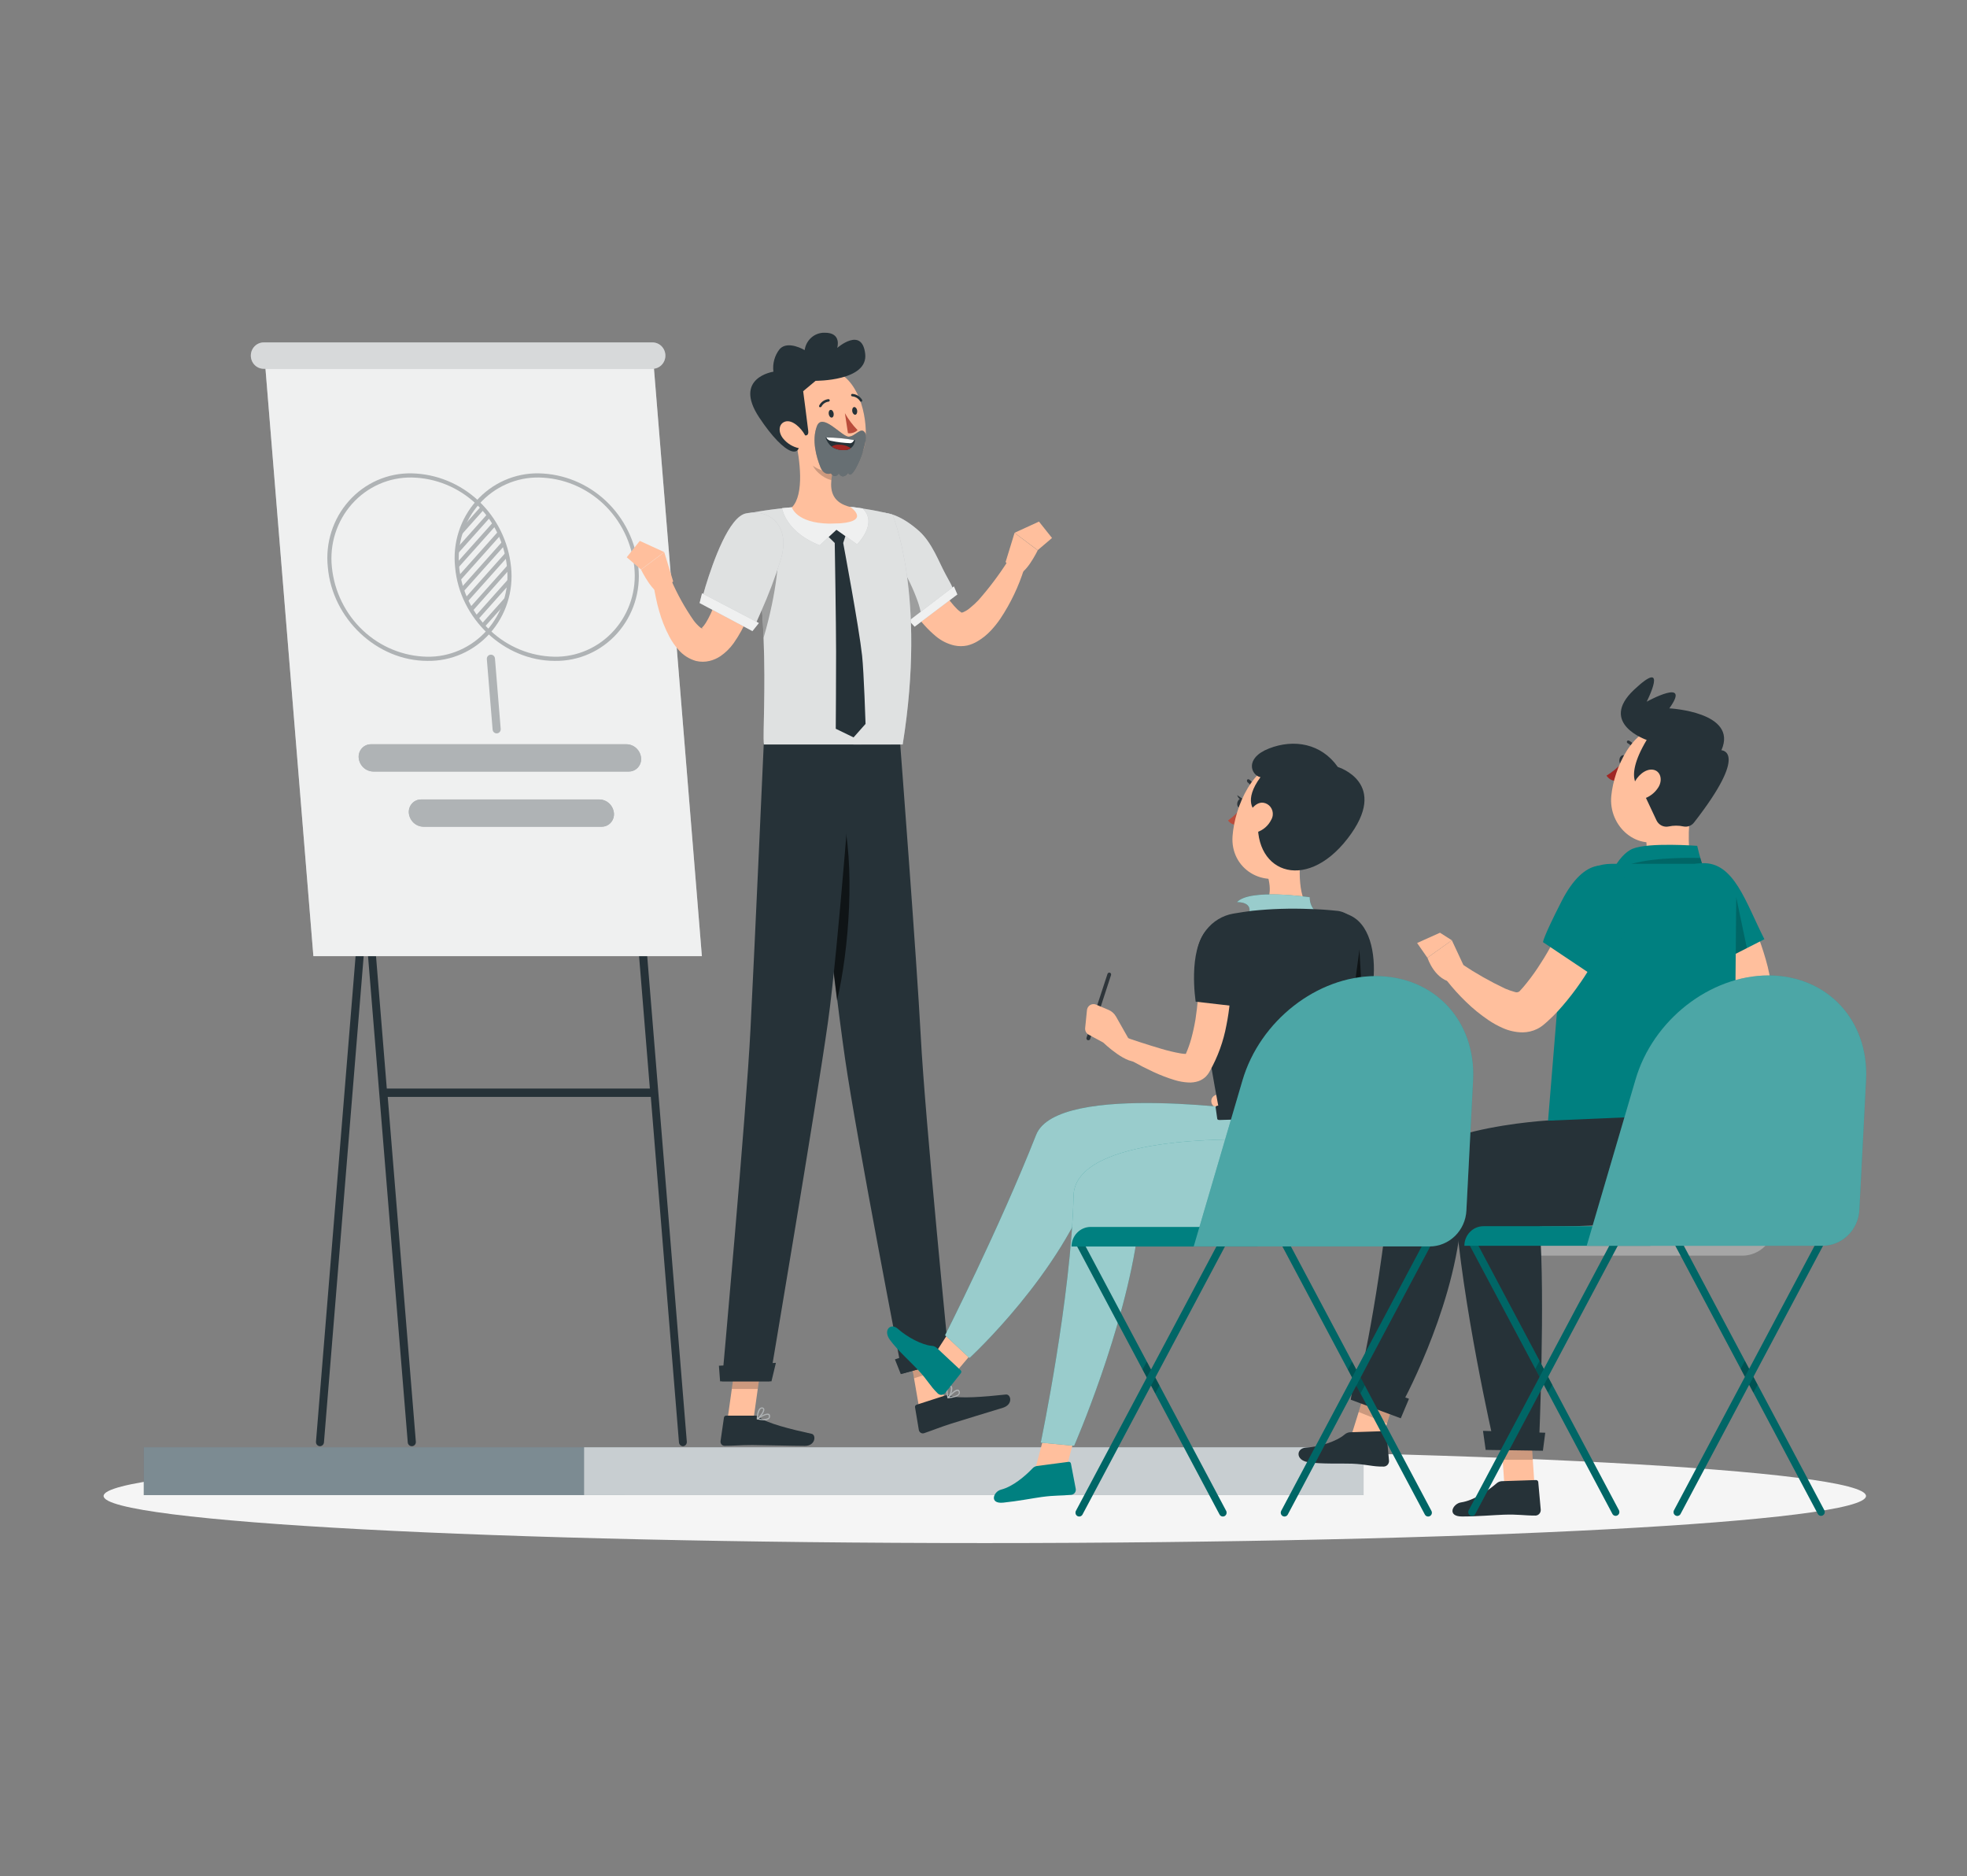 <svg width="496" height="473" viewBox="0 0 496 473" fill="none" xmlns="http://www.w3.org/2000/svg">
<rect x="0" y="0" width="496" height="473" fill="#808080" stroke="none"/>
<path d="M248.328 389.045C371.049 389.045 470.535 383.731 470.535 377.175C470.535 370.619 371.049 365.305 248.328 365.305C125.606 365.305 26.121 370.619 26.121 377.175C26.121 383.731 125.606 389.045 248.328 389.045Z" fill="#F5F5F5"/>
<path opacity="0.3" d="M427.308 256.155C440.416 256.155 449.753 266.148 449.066 279.465L447.559 308.575C447.45 310.728 446.539 312.757 445.015 314.247C443.491 315.736 441.468 316.573 439.361 316.586H386.684L397.567 279.465C401.411 266.148 414.19 256.155 427.308 256.155Z" fill="white"/>
<path d="M157.497 364.885H36.258V376.954H157.497V364.885Z" fill="#455A64"/>
<path opacity="0.3" d="M157.497 364.885H36.258V376.954H157.497V364.885Z" fill="white"/>
<path d="M343.835 364.885H147.27V376.954H343.835V364.885Z" fill="#455A64"/>
<path opacity="0.7" d="M343.835 364.885H147.27V376.954H343.835V364.885Z" fill="white"/>
<path d="M80.612 364.623C80.342 364.599 80.092 364.466 79.917 364.254C79.742 364.042 79.657 363.767 79.679 363.49L100.299 110.703H102.349V112.8H102.185L81.688 363.669C81.665 363.939 81.539 364.19 81.338 364.368C81.138 364.546 80.877 364.637 80.612 364.623Z" fill="#263238"/>
<path d="M172.244 364.623C172.379 364.612 172.51 364.575 172.631 364.512C172.751 364.449 172.858 364.363 172.946 364.257C173.033 364.152 173.1 364.03 173.141 363.898C173.183 363.767 173.198 363.628 173.187 363.49L152.567 110.703H150.517V112.8H150.692L163.871 274.453H97.533L84.21 110.703H82.16V112.8H82.324L102.821 363.669C102.844 363.945 102.974 364.201 103.182 364.38C103.389 364.559 103.658 364.646 103.928 364.623C104.198 364.599 104.448 364.466 104.623 364.254C104.798 364.042 104.883 363.767 104.86 363.49L97.769 276.55H164.107L171.209 363.669C171.232 363.932 171.352 364.176 171.544 364.353C171.736 364.53 171.986 364.627 172.244 364.623Z" fill="#263238"/>
<path d="M176.987 241.066H79.022L66.652 89.416H164.617L176.987 241.066Z" fill="#AFB3B5"/>
<path opacity="0.8" d="M176.987 241.066H79.022L66.652 89.416H164.617L176.987 241.066Z" fill="white"/>
<path d="M164.535 92.981H66.499C65.637 92.981 64.811 92.631 64.201 92.008C63.592 91.384 63.25 90.539 63.25 89.657C63.25 88.775 63.592 87.93 64.201 87.307C64.811 86.683 65.637 86.333 66.499 86.333H164.535C165.397 86.333 166.223 86.683 166.833 87.307C167.442 87.93 167.784 88.775 167.784 89.657C167.784 90.539 167.442 91.384 166.833 92.008C166.223 92.631 165.397 92.981 164.535 92.981Z" fill="#AFB3B5"/>
<path opacity="0.5" d="M164.535 92.981H66.499C65.637 92.981 64.811 92.631 64.201 92.008C63.592 91.384 63.25 90.539 63.25 89.657C63.25 88.775 63.592 87.93 64.201 87.307C64.811 86.683 65.637 86.333 66.499 86.333H164.535C165.397 86.333 166.223 86.683 166.833 87.307C167.442 87.93 167.784 88.775 167.784 89.657C167.784 90.539 167.442 91.384 166.833 92.008C166.223 92.631 165.397 92.981 164.535 92.981Z" fill="white"/>
<path d="M124.217 183.948L122.761 166.195C122.75 166.057 122.766 165.918 122.807 165.787C122.848 165.655 122.915 165.533 123.003 165.428C123.09 165.323 123.197 165.236 123.318 165.173C123.438 165.111 123.569 165.073 123.704 165.062C123.975 165.039 124.243 165.126 124.45 165.305C124.658 165.484 124.788 165.74 124.811 166.017L126.256 183.769C126.279 184.046 126.193 184.321 126.019 184.533C125.844 184.745 125.594 184.878 125.323 184.902C125.053 184.925 124.785 184.838 124.577 184.659C124.37 184.48 124.24 184.224 124.217 183.948Z" fill="#AFB3B5"/>
<path d="M107.791 166.625C95.052 166.625 83.779 156.013 82.662 142.979C82.341 139.97 82.65 136.925 83.569 134.048C84.487 131.171 85.993 128.527 87.987 126.291C89.981 124.055 92.417 122.28 95.134 121.082C97.85 119.884 100.785 119.291 103.743 119.343C110.029 119.465 116.055 121.936 120.684 126.29C125.313 130.643 128.225 136.579 128.872 142.979C129.19 145.988 128.88 149.032 127.961 151.909C127.043 154.786 125.537 157.43 123.543 159.666C121.55 161.902 119.114 163.679 116.398 164.879C113.683 166.078 110.749 166.674 107.791 166.625ZM103.835 120.392C101.009 120.344 98.205 120.911 95.61 122.056C93.014 123.202 90.687 124.899 88.781 127.035C86.876 129.171 85.436 131.697 84.558 134.446C83.679 137.195 83.382 140.103 83.686 142.979C84.299 149.097 87.08 154.774 91.504 158.937C95.928 163.1 101.689 165.462 107.699 165.576C110.526 165.624 113.33 165.057 115.927 163.911C118.523 162.765 120.851 161.067 122.757 158.929C124.662 156.792 126.102 154.265 126.979 151.514C127.857 148.764 128.153 145.855 127.847 142.979C127.232 136.862 124.45 131.188 120.026 127.027C115.603 122.866 109.843 120.505 103.835 120.392Z" fill="#AFB3B5"/>
<path d="M139.887 166.625C127.149 166.625 115.875 156.013 114.758 142.979C114.439 139.97 114.75 136.927 115.669 134.05C116.587 131.174 118.094 128.53 120.087 126.295C122.081 124.06 124.517 122.284 127.232 121.085C129.948 119.887 132.882 119.293 135.839 119.343C142.126 119.465 148.151 121.936 152.78 126.29C157.409 130.644 160.322 136.58 160.968 142.979C161.289 145.988 160.979 149.033 160.061 151.911C159.143 154.788 157.637 157.433 155.643 159.67C153.65 161.906 151.213 163.683 148.497 164.882C145.78 166.081 142.846 166.675 139.887 166.625ZM135.931 120.392C133.105 120.344 130.302 120.911 127.706 122.057C125.111 123.202 122.783 124.899 120.878 127.035C118.972 129.171 117.533 131.697 116.654 134.446C115.776 137.195 115.479 140.104 115.783 142.979C116.396 149.097 119.176 154.774 123.6 158.937C128.025 163.101 133.785 165.462 139.795 165.576C142.622 165.625 145.427 165.057 148.023 163.911C150.619 162.765 152.947 161.067 154.853 158.93C156.759 156.792 158.198 154.265 159.076 151.515C159.953 148.765 160.249 145.855 159.944 142.979C159.329 136.864 156.548 131.192 152.127 127.031C147.705 122.87 141.948 120.508 135.942 120.392H135.931Z" fill="#AFB3B5"/>
<path d="M115.292 143.419L124.987 132.556C124.803 132.23 124.598 131.905 124.403 131.591L115.18 141.92C115.18 142.276 115.18 142.633 115.241 142.968C115.292 143.125 115.292 143.272 115.292 143.419Z" fill="#AFB3B5"/>
<path d="M126.248 134.915C126.084 134.558 125.92 134.202 125.736 133.866L115.59 145.244C115.662 145.694 115.754 146.135 115.856 146.565L126.248 134.915Z" fill="#AFB3B5"/>
<path d="M127.241 137.516C127.118 137.117 126.985 136.729 126.842 136.341L116.316 148.159C116.439 148.558 116.573 148.946 116.706 149.334L127.241 137.516Z" fill="#AFB3B5"/>
<path d="M123.634 130.395L122.968 129.515L115.394 138.008C115.312 138.606 115.261 139.204 115.23 139.812L123.634 130.395Z" fill="#AFB3B5"/>
<path d="M122.066 128.424C121.83 128.151 121.584 127.889 121.328 127.627L116.736 132.786C116.406 133.616 116.129 134.467 115.906 135.334L122.066 128.424Z" fill="#AFB3B5"/>
<path d="M127.17 152.489C127.45 151.7 127.687 150.895 127.877 150.078L121.441 157.292C121.677 157.565 121.923 157.837 122.169 158.099L127.17 152.489Z" fill="#AFB3B5"/>
<path d="M124.606 157.46L123.109 159.138L123.212 159.243C123.707 158.674 124.173 158.079 124.606 157.46Z" fill="#AFB3B5"/>
<path d="M127.991 140.399C127.909 139.959 127.806 139.529 127.704 139.099L117.281 150.791C117.438 151.148 117.602 151.497 117.773 151.84L127.991 140.399Z" fill="#AFB3B5"/>
<path d="M128.307 147.488C128.368 146.911 128.409 146.324 128.419 145.737L119.852 155.342C120.067 155.646 120.282 155.94 120.507 156.233L128.307 147.488Z" fill="#AFB3B5"/>
<path d="M128.398 143.66C128.398 143.43 128.398 143.199 128.398 142.968L128.305 142.171L118.508 153.161C118.692 153.489 118.887 153.814 119.092 154.136L128.398 143.66Z" fill="#AFB3B5"/>
<path d="M158.582 194.518H94.098C93.185 194.5 92.309 194.14 91.637 193.506C90.965 192.872 90.543 192.009 90.45 191.078C90.411 190.642 90.462 190.202 90.6 189.787C90.737 189.372 90.957 188.991 91.246 188.669C91.536 188.346 91.888 188.088 92.28 187.913C92.673 187.737 93.096 187.648 93.525 187.649H158.008C158.92 187.667 159.794 188.026 160.466 188.657C161.138 189.289 161.561 190.15 161.656 191.078C161.696 191.516 161.646 191.956 161.51 192.373C161.373 192.789 161.153 193.171 160.864 193.495C160.574 193.819 160.222 194.077 159.828 194.254C159.435 194.43 159.011 194.52 158.582 194.518Z" fill="#AFB3B5"/>
<path d="M151.754 208.433H106.743C105.829 208.415 104.954 208.055 104.281 207.421C103.609 206.787 103.187 205.924 103.095 204.993C103.056 204.557 103.107 204.117 103.244 203.702C103.381 203.287 103.602 202.906 103.891 202.584C104.18 202.261 104.533 202.003 104.925 201.828C105.317 201.652 105.741 201.563 106.169 201.564H151.16C152.073 201.58 152.948 201.938 153.621 202.57C154.293 203.202 154.715 204.064 154.808 204.993C154.848 205.429 154.799 205.868 154.664 206.283C154.528 206.697 154.31 207.079 154.023 207.402C153.735 207.726 153.385 207.985 152.995 208.162C152.604 208.34 152.181 208.432 151.754 208.433Z" fill="#AFB3B5"/>
<path d="M158.582 194.518H94.098C93.185 194.5 92.309 194.14 91.637 193.506C90.965 192.872 90.543 192.009 90.45 191.078C90.411 190.642 90.462 190.202 90.6 189.787C90.737 189.372 90.957 188.991 91.246 188.669C91.536 188.346 91.888 188.088 92.28 187.913C92.673 187.737 93.096 187.648 93.525 187.649H158.008C158.92 187.667 159.794 188.026 160.466 188.657C161.138 189.289 161.561 190.15 161.656 191.078C161.696 191.516 161.646 191.956 161.51 192.373C161.373 192.789 161.153 193.171 160.864 193.495C160.574 193.819 160.222 194.077 159.828 194.254C159.435 194.43 159.011 194.52 158.582 194.518Z" fill="#AFB3B5"/>
<path d="M151.754 208.433H106.743C105.829 208.415 104.954 208.055 104.281 207.421C103.609 206.787 103.187 205.924 103.095 204.993C103.056 204.557 103.107 204.117 103.244 203.702C103.381 203.287 103.602 202.906 103.891 202.584C104.18 202.261 104.533 202.003 104.925 201.828C105.317 201.652 105.741 201.563 106.169 201.564H151.16C152.073 201.58 152.948 201.938 153.621 202.57C154.293 203.202 154.715 204.064 154.808 204.993C154.848 205.429 154.799 205.868 154.664 206.283C154.528 206.697 154.31 207.079 154.023 207.402C153.735 207.726 153.385 207.985 152.995 208.162C152.604 208.34 152.181 208.432 151.754 208.433Z" fill="#AFB3B5"/>
<path d="M231.737 354.776L238.132 352.711L235.55 337.684L229.145 339.75L231.737 354.776Z" fill="#FFBF9D"/>
<path d="M238.275 351.861L231.101 354.179C230.98 354.217 230.877 354.299 230.809 354.408C230.741 354.518 230.714 354.648 230.732 354.777L231.695 360.544C231.724 360.695 231.785 360.838 231.873 360.963C231.962 361.087 232.077 361.19 232.209 361.264C232.341 361.339 232.487 361.382 232.638 361.391C232.788 361.401 232.939 361.377 233.079 361.32C235.569 360.471 236.738 359.936 239.904 358.919C241.851 358.289 250.153 355.773 252.858 354.944C255.564 354.116 254.908 351.463 253.658 351.589C248.308 352.166 241.626 352.721 239.494 351.893C239.103 351.739 238.673 351.728 238.275 351.861Z" fill="#263238"/>
<path opacity="0.2" d="M229.145 339.75L235.55 337.684L236.882 345.433L230.477 347.499L229.145 339.75Z" fill="black"/>
<path d="M227.002 187.702C227.002 187.702 231.183 242.229 232.177 261.251C233.264 282.087 239.351 343.042 239.351 343.042L227.514 346.314C227.514 346.314 216.046 287.277 213.105 267.029C209.907 245.008 203.625 187.744 203.625 187.744L227.002 187.702Z" fill="#263238"/>
<path d="M227.144 346.45L239.821 342.958L240.026 337.799L225.668 342.738L227.144 346.45Z" fill="#263238"/>
<path d="M240.828 352.239C240.253 352.409 239.662 352.518 239.065 352.564C239.037 352.565 239.01 352.557 238.986 352.542C238.963 352.527 238.944 352.506 238.932 352.48C238.915 352.456 238.906 352.426 238.906 352.396C238.906 352.366 238.915 352.337 238.932 352.312C239.106 352.103 240.633 350.289 241.484 350.341C241.579 350.344 241.672 350.374 241.752 350.427C241.831 350.481 241.895 350.556 241.935 350.645C242.01 350.777 242.05 350.927 242.05 351.08C242.05 351.233 242.01 351.383 241.935 351.515C241.659 351.881 241.268 352.137 240.828 352.239ZM239.434 352.239C240.633 352.092 241.484 351.788 241.699 351.39C241.747 351.303 241.772 351.206 241.772 351.106C241.772 351.007 241.747 350.91 241.699 350.823C241.68 350.781 241.65 350.745 241.612 350.719C241.574 350.693 241.53 350.678 241.484 350.677C241.002 350.624 240.059 351.505 239.434 352.218V352.239Z" fill="#AFB3B5"/>
<path d="M239.103 352.553H239.032C239.007 352.547 238.985 352.535 238.965 352.519C238.946 352.503 238.93 352.482 238.919 352.459C238.919 352.375 238.324 350.593 238.827 349.764C238.893 349.658 238.98 349.567 239.082 349.497C239.185 349.426 239.3 349.378 239.421 349.355C239.541 349.314 239.672 349.319 239.789 349.369C239.906 349.419 240.001 349.511 240.056 349.628C240.374 350.278 239.718 351.914 239.175 352.501L239.103 352.553ZM239.38 349.691C239.257 349.729 239.152 349.811 239.083 349.921C238.875 350.629 238.893 351.385 239.134 352.082C239.618 351.428 239.848 350.613 239.78 349.796C239.78 349.712 239.677 349.628 239.452 349.67L239.38 349.691Z" fill="#AFB3B5"/>
<path opacity="0.6" d="M212.273 204.563C209.834 194.832 207.343 197.16 205.57 201.417C205.755 204.406 205.95 207.552 206.165 210.855C207.62 223.637 209.465 239.461 211.074 252.254C214.087 239.44 215.727 218.111 212.273 204.563Z" fill="black"/>
<path d="M183.477 357.702H190.025L192.198 342.193H185.659L183.477 357.702Z" fill="#FFBF9D"/>
<path d="M190.434 356.926H183.076C182.949 356.927 182.827 356.974 182.732 357.058C182.636 357.143 182.573 357.259 182.553 357.387L181.692 363.343C181.673 363.492 181.686 363.643 181.728 363.786C181.771 363.93 181.844 364.062 181.941 364.175C182.038 364.287 182.158 364.377 182.292 364.438C182.425 364.499 182.571 364.529 182.717 364.528C185.279 364.528 186.509 364.329 189.748 364.329C191.736 364.329 200.18 364.549 202.927 364.549C205.674 364.549 205.838 361.77 204.69 361.508C199.566 360.386 193.232 358.824 191.51 357.314C191.206 357.062 190.826 356.925 190.434 356.926Z" fill="#263238"/>
<path opacity="0.2" d="M185.648 342.193H192.197L191.08 350.194H184.531L185.648 342.193Z" fill="black"/>
<path d="M215.237 187.303C215.237 187.303 211.486 238.496 208.78 257.675C205.829 278.647 194.053 348.264 194.053 348.264H182.062C182.062 348.264 188.212 280.378 189.236 259.584C190.384 237.018 192.598 187.303 192.598 187.303H215.237Z" fill="#263238"/>
<path d="M181.578 348.265H194.533L195.65 343.609L181.281 344.332L181.578 348.265Z" fill="#263238"/>
<path d="M192.659 358.101C192.078 358.087 191.5 358.006 190.937 357.859C190.908 357.853 190.881 357.838 190.861 357.815C190.841 357.792 190.828 357.764 190.824 357.734C190.825 357.703 190.833 357.672 190.847 357.645C190.861 357.618 190.882 357.594 190.906 357.576C191.121 357.43 193.089 356.129 193.858 356.454C193.947 356.489 194.024 356.548 194.08 356.626C194.137 356.705 194.17 356.798 194.175 356.895C194.206 357.047 194.199 357.205 194.154 357.353C194.109 357.502 194.028 357.636 193.919 357.744C193.553 358.011 193.107 358.137 192.659 358.101ZM191.367 357.629C192.137 357.905 192.981 357.867 193.725 357.524C193.793 357.452 193.843 357.363 193.87 357.266C193.897 357.169 193.9 357.067 193.878 356.968C193.877 356.92 193.862 356.873 193.834 356.834C193.807 356.795 193.769 356.765 193.725 356.748C193.315 356.528 192.157 357.136 191.367 357.629Z" fill="#AFB3B5"/>
<path d="M190.968 357.859H190.896C190.875 357.846 190.857 357.827 190.845 357.805C190.833 357.783 190.825 357.759 190.824 357.733C190.824 357.65 190.824 355.72 191.562 355.07C191.65 354.985 191.755 354.921 191.871 354.882C191.986 354.844 192.108 354.833 192.228 354.85C192.354 354.854 192.475 354.903 192.569 354.99C192.663 355.076 192.724 355.194 192.741 355.322C192.823 356.056 191.716 357.419 191.05 357.849C191.024 357.861 190.995 357.865 190.968 357.859ZM192.095 355.143C191.97 355.146 191.85 355.194 191.757 355.28C191.351 355.9 191.137 356.631 191.142 357.377C191.757 356.884 192.495 355.825 192.433 355.343C192.433 355.259 192.382 355.143 192.167 355.122L192.095 355.143Z" fill="#AFB3B5"/>
<path d="M229.708 132.807C231.307 136.593 233.121 140.535 235.037 144.185C235.99 146.03 237.015 147.802 238.112 149.428C239.038 150.957 240.143 152.366 241.401 153.622C241.616 153.828 241.846 154.017 242.088 154.188C242.272 154.325 242.395 154.377 242.395 154.387C242.395 154.398 242.272 154.44 242.395 154.45C242.558 154.458 242.719 154.425 242.867 154.356C243.521 154.082 244.127 153.699 244.66 153.224C245.384 152.642 246.069 152.011 246.71 151.336C249.442 148.237 251.933 144.923 254.161 141.427L258.26 143.398C256.859 147.866 254.836 152.103 252.254 155.981C251.542 157.026 250.754 158.014 249.897 158.938C248.892 160.021 247.739 160.95 246.474 161.696C245.677 162.175 244.813 162.529 243.912 162.745C242.844 162.971 241.742 162.971 240.674 162.745C238.969 162.361 237.376 161.574 236.021 160.448C234.036 158.791 232.281 156.865 230.804 154.723C229.445 152.81 228.189 150.821 227.043 148.767C225.926 146.743 224.871 144.719 223.917 142.654C222.964 140.588 222.042 138.564 221.191 136.362L229.708 132.807Z" fill="#FFBF9D"/>
<path d="M240.539 148.903L230.198 156.799C230.198 156.799 229.799 156.359 229.174 155.583C228.692 155.006 228.077 154.251 227.36 153.37C223.342 148.358 217.47 139.214 217.419 134.737C217.347 128.057 224.121 127.071 231.766 133.898C235.046 136.844 236.768 141.741 238.428 144.772C238.981 145.768 239.453 146.649 239.811 147.33C240.252 148.285 240.539 148.903 240.539 148.903Z" fill="#AFB3B5"/>
<path opacity="0.6" d="M240.539 148.903L230.198 156.799C230.198 156.799 229.799 156.359 229.174 155.583C228.692 155.006 228.077 154.251 227.36 153.37C223.342 148.358 217.47 139.214 217.419 134.737C217.347 128.057 224.121 127.071 231.766 133.898C235.046 136.844 236.768 141.741 238.428 144.772C238.981 145.768 239.453 146.649 239.811 147.33C240.252 148.285 240.539 148.903 240.539 148.903Z" fill="white"/>
<path opacity="0.3" d="M217.317 135.47C219.653 133.887 221.365 137.987 225.987 141.437C228.036 142.978 232.556 153.035 232.187 155.247L230.189 156.768C230.189 156.768 217.265 142.129 217.317 135.47Z" fill="black"/>
<path d="M253.574 141.7L255.829 134.359L261.67 138.753C261.67 138.753 258.483 145.317 256.321 144.72L253.574 141.7Z" fill="#FFBF9D"/>
<path d="M240.538 147.844L229.234 156.495L230.638 158.005L241.399 149.879L240.538 147.844Z" fill="#AFB3B5"/>
<path opacity="0.8" d="M240.538 147.844L229.234 156.495L230.638 158.005L241.399 149.879L240.538 147.844Z" fill="white"/>
<path d="M227.625 187.702H192.606C192.36 184.556 193.077 174.07 192.544 160.837C192.207 151.011 191.041 141.233 189.06 131.612C188.906 130.888 188.742 130.175 188.578 129.452C188.578 129.452 190.351 129.085 192.893 128.707C195.004 128.393 197.658 128.057 200.251 127.931C205.207 127.648 210.175 127.648 215.132 127.931C217.417 128.151 219.651 128.539 221.435 128.896C223.72 129.368 225.063 129.766 225.063 129.766C225.063 129.766 233.692 149.952 227.625 187.702Z" fill="#AFB3B5"/>
<path opacity="0.6" d="M227.625 187.702H192.606C192.36 184.556 193.077 174.07 192.544 160.837C192.207 151.011 191.041 141.233 189.06 131.612C188.906 130.888 188.742 130.175 188.578 129.452C188.578 129.452 190.351 129.085 192.893 128.707C195.004 128.393 197.658 128.057 200.251 127.931C205.207 127.648 210.175 127.648 215.132 127.931C217.417 128.151 219.651 128.539 221.435 128.896C223.72 129.368 225.063 129.766 225.063 129.766C225.063 129.766 233.692 149.952 227.625 187.702Z" fill="white"/>
<path d="M261.987 131.507L265.277 135.638L261.67 138.711L255.828 134.328L261.987 131.507Z" fill="#FFBF9D"/>
<path d="M193.785 136.393C193.436 138.669 192.985 140.755 192.504 142.916C192.022 145.076 191.479 147.183 190.803 149.323C190.148 151.49 189.385 153.621 188.517 155.709C187.587 157.993 186.404 160.16 184.992 162.168C184.081 163.436 182.965 164.536 181.692 165.419C180.837 165.994 179.89 166.409 178.894 166.646C177.778 166.908 176.618 166.908 175.502 166.646C173.775 166.155 172.226 165.16 171.044 163.783C170.16 162.784 169.399 161.678 168.779 160.49C167.689 158.429 166.823 156.253 166.196 153.999C165.878 152.951 165.622 151.829 165.397 150.738C165.171 149.648 164.956 148.641 164.812 147.425L169.219 146.187C170.778 149.792 172.687 153.228 174.917 156.443C175.38 157.061 175.906 157.627 176.485 158.131C176.967 158.54 177.387 158.624 177.264 158.508C177.166 158.456 177.057 158.427 176.947 158.425C176.865 158.425 176.865 158.425 176.947 158.341C177.338 157.955 177.682 157.522 177.972 157.051C178.881 155.551 179.63 153.955 180.206 152.29C180.872 150.508 181.446 148.61 181.979 146.68C183.004 142.842 183.946 138.763 184.684 134.883L193.785 136.393Z" fill="#FFBF9D"/>
<path d="M169.745 146.565L167.5 139.225L161.648 143.618C161.648 143.618 164.846 150.183 167.008 149.585L169.745 146.565Z" fill="#FFBF9D"/>
<path d="M161.329 136.373L158.039 140.504L161.647 143.587L167.498 139.193L161.329 136.373Z" fill="#FFBF9D"/>
<path opacity="0.3" d="M192.547 160.784C192.21 150.958 191.044 141.18 189.062 131.559C191.409 131.36 195.406 131.559 196.072 135.46C196.78 139.613 195.888 149.396 192.547 160.784Z" fill="black"/>
<path d="M196.933 140.902C195.505 145.461 193.814 149.929 191.87 154.283C191.45 155.268 191.06 156.139 190.743 156.841L189.83 158.834L176.723 152.049C176.723 152.049 176.866 151.493 177.133 150.55C177.327 149.837 177.584 148.914 177.911 147.834C179.838 141.542 183.845 130.217 188.16 129.431C194.493 128.193 199.269 132.933 196.933 140.902Z" fill="#AFB3B5"/>
<path opacity="0.6" d="M196.933 140.902C195.505 145.461 193.814 149.929 191.87 154.283C191.45 155.268 191.06 156.139 190.743 156.841L189.83 158.834L176.723 152.049C176.723 152.049 176.866 151.493 177.133 150.55C177.327 149.837 177.584 148.914 177.911 147.834C179.838 141.542 183.845 130.217 188.16 129.431C194.493 128.193 199.269 132.933 196.933 140.902Z" fill="white"/>
<path d="M208.831 132.912C200.181 132.671 198.879 128.35 198.828 128.162V127.973L200.304 127.879C205.26 127.595 210.228 127.595 215.185 127.879L216.025 127.973C216.386 128.282 216.665 128.68 216.835 129.129C217.005 129.578 217.062 130.064 216.999 130.542C216.619 132.052 214.59 132.555 212.817 132.765L208.831 132.912Z" fill="white"/>
<path d="M177.029 149.585L191.356 157.083L189.737 159.117L176.414 152.039L177.029 149.585Z" fill="#AFB3B5"/>
<path opacity="0.8" d="M177.029 149.585L191.356 157.083L189.737 159.117L176.414 152.039L177.029 149.585Z" fill="white"/>
<path d="M208.102 133.573L213.903 132.912L212.621 136.897C212.621 136.897 216.608 158.142 217.387 165.293C217.848 169.582 218.258 182.511 218.258 182.511L215.235 185.919L210.746 183.738C210.746 183.738 210.849 169.183 210.828 164.339C210.828 157.47 210.49 136.897 210.49 136.897L207.887 134.328L208.102 133.573Z" fill="#263238"/>
<path d="M206.69 137.484L210.913 133.551L216.119 137.222C216.119 137.222 221.509 131.979 217.502 128.172C216.734 128.057 215.945 127.962 215.135 127.879C210.179 127.595 205.211 127.595 200.254 127.879C199.229 127.931 198.205 128.015 197.18 128.12C197.518 129.598 199.045 134.453 206.69 137.484Z" fill="#AFB3B5"/>
<path opacity="0.8" d="M206.69 137.484L210.913 133.551L216.119 137.222C216.119 137.222 221.509 131.979 217.502 128.172C216.734 128.057 215.945 127.962 215.135 127.879C210.179 127.595 205.211 127.595 200.254 127.879C199.229 127.931 198.205 128.015 197.18 128.12C197.518 129.598 199.045 134.453 206.69 137.484Z" fill="white"/>
<path d="M209.108 132.021C200.776 131.874 199.68 127.921 199.68 127.921C202.918 124.649 201.678 115.715 200.571 110.808L204.558 114.184L209.979 118.798C209.814 119.534 209.698 120.28 209.631 121.032C209.344 124.041 210.102 126.778 214.427 127.827C214.427 127.827 219.551 131.308 211.947 131.937L209.108 132.021Z" fill="#FFBF9D"/>
<path opacity="0.2" d="M209.98 118.798C209.815 119.534 209.699 120.28 209.632 121.032C207.582 120.623 204.907 118.41 204.63 116.302C204.53 115.608 204.506 114.905 204.559 114.205L209.98 118.798Z" fill="black"/>
<path d="M198.932 103.75C200.315 110.262 200.797 114.131 204.558 117.11C205.774 118.089 207.229 118.709 208.764 118.902C210.3 119.096 211.858 118.855 213.27 118.207C214.682 117.559 215.893 116.528 216.773 115.225C217.653 113.922 218.167 112.398 218.26 110.818C218.762 104.757 216.415 95.089 209.713 93.275C208.268 92.832 206.734 92.787 205.266 93.146C203.799 93.504 202.45 94.253 201.355 95.316C200.261 96.379 199.461 97.719 199.035 99.2C198.61 100.681 198.574 102.251 198.932 103.75Z" fill="#FFBF9D"/>
<path d="M208.975 104.39C209.057 104.925 209.395 105.323 209.744 105.281C210.092 105.239 210.297 104.778 210.215 104.233C210.133 103.688 209.795 103.3 209.446 103.341C209.098 103.383 208.893 103.813 208.975 104.39Z" fill="#263238"/>
<path d="M214.897 103.677C214.979 104.212 215.327 104.61 215.665 104.568C216.003 104.527 216.219 104.055 216.147 103.52C216.075 102.985 215.716 102.587 215.378 102.629C215.04 102.67 214.825 103.142 214.897 103.677Z" fill="#263238"/>
<path d="M213.051 104.17C213.928 105.731 215.003 107.166 216.248 108.438C215.925 108.743 215.539 108.971 215.119 109.105C214.699 109.239 214.255 109.276 213.819 109.214L213.051 104.17Z" fill="#BA4D3C"/>
<path d="M206.84 102.67C206.794 102.685 206.744 102.685 206.697 102.67C206.661 102.65 206.629 102.624 206.604 102.591C206.578 102.559 206.559 102.522 206.548 102.482C206.536 102.442 206.533 102.4 206.537 102.358C206.542 102.317 206.554 102.277 206.574 102.24C206.8 101.797 207.129 101.418 207.534 101.138C207.938 100.858 208.404 100.686 208.89 100.636C208.931 100.632 208.972 100.636 209.011 100.649C209.05 100.661 209.086 100.682 209.117 100.71C209.147 100.737 209.172 100.771 209.19 100.809C209.207 100.847 209.217 100.888 209.218 100.93C209.221 100.972 209.215 101.014 209.202 101.054C209.188 101.094 209.167 101.131 209.139 101.162C209.111 101.193 209.078 101.218 209.04 101.236C209.003 101.254 208.962 101.264 208.921 101.265C208.542 101.314 208.179 101.455 207.865 101.678C207.551 101.901 207.295 102.198 207.117 102.544C207.084 102.587 207.042 102.62 206.994 102.642C206.946 102.664 206.893 102.674 206.84 102.67Z" fill="#263238"/>
<path d="M217.13 101.286C217.081 101.284 217.032 101.271 216.987 101.247C216.943 101.224 216.905 101.19 216.874 101.15C216.661 100.807 216.374 100.518 216.035 100.307C215.695 100.096 215.313 99.968 214.917 99.933C214.835 99.933 214.757 99.9 214.699 99.841C214.642 99.782 214.609 99.702 214.609 99.619C214.609 99.535 214.642 99.455 214.699 99.396C214.757 99.337 214.835 99.304 214.917 99.304C215.412 99.338 215.893 99.49 216.32 99.749C216.747 100.007 217.109 100.365 217.376 100.793C217.4 100.828 217.416 100.866 217.424 100.907C217.433 100.948 217.433 100.99 217.426 101.031C217.418 101.072 217.402 101.111 217.38 101.146C217.357 101.181 217.328 101.21 217.294 101.234C217.245 101.265 217.189 101.283 217.13 101.286Z" fill="#263238"/>
<path d="M201.246 109.056C201.246 109.056 204.064 110.954 203.808 108.658C203.552 106.361 202.527 98.633 202.527 98.633L205.663 96.012C205.663 96.012 218.986 96.106 218.166 89.175C217.346 82.243 211.105 87.728 211.105 87.728C211.105 87.728 212.376 83.816 207.897 83.89C206.685 83.87 205.509 84.306 204.589 85.113C203.67 85.921 203.071 87.045 202.906 88.273C202.906 88.273 198.684 85.725 196.603 88.011C195.975 88.802 195.511 89.716 195.24 90.697C194.968 91.677 194.895 92.704 195.025 93.715C195.025 93.715 184.777 95.194 191.438 105.25C198.1 115.306 203.039 116.512 201.246 109.056Z" fill="#263238"/>
<path d="M197.464 110.545C198.493 111.817 199.919 112.688 201.502 113.01C203.552 113.356 203.962 111.447 202.937 109.612C202.025 107.955 199.862 105.785 198.079 106.267C196.296 106.749 196.162 108.941 197.464 110.545Z" fill="#FFBF9D"/>
<path d="M206.811 117.613C205.899 115.243 204.638 111.07 205.981 107.473C207.323 103.876 212.263 110.094 213.985 110.094C215.706 110.094 217.172 107.336 218.207 109.234C219.242 111.132 214.825 122.048 213.892 119.186C213.892 119.186 212.642 121.147 211.494 119.354C211.494 119.354 210.715 120.864 209.506 119.354C209.506 119.354 207.784 120.129 206.811 117.613Z" fill="#263238"/>
<path opacity="0.3" d="M206.811 117.613C205.899 115.243 204.638 111.07 205.981 107.473C207.323 103.876 212.263 110.094 213.985 110.094C215.706 110.094 217.172 107.336 218.207 109.234C219.242 111.132 214.825 122.048 213.892 119.186C213.892 119.186 212.642 121.147 211.494 119.354C211.494 119.354 210.715 120.864 209.506 119.354C209.506 119.354 207.784 120.129 206.811 117.613Z" fill="white"/>
<path d="M215.596 110.986C213.149 110.524 210.664 110.303 208.176 110.325C208.77 112.024 209.928 113.471 212.736 113.471C213.086 113.513 213.44 113.481 213.777 113.377C214.114 113.273 214.427 113.099 214.695 112.866C214.963 112.632 215.182 112.345 215.337 112.022C215.492 111.698 215.58 111.346 215.596 110.986Z" fill="#263238"/>
<path d="M211.476 112.118C212.568 112.079 213.645 112.395 214.551 113.02C214.019 113.354 213.401 113.515 212.778 113.481C211.684 113.535 210.603 113.218 209.703 112.579C210.233 112.24 210.853 112.079 211.476 112.118Z" fill="#A02724"/>
<path d="M215.34 110.933C215.282 111.139 215.168 111.323 215.012 111.466C214.857 111.609 214.665 111.704 214.459 111.741C212.819 111.687 211.187 111.49 209.58 111.153C209.324 111.126 209.079 111.033 208.868 110.882C208.656 110.732 208.485 110.529 208.371 110.293C210.707 110.317 213.037 110.53 215.34 110.933Z" fill="white"/>
<path d="M409.424 190.418C409.034 190.324 408.552 190.68 408.399 191.278C408.245 191.875 408.337 192.494 408.727 192.589C409.116 192.683 409.598 192.326 409.751 191.729C409.905 191.131 409.762 190.512 409.424 190.418Z" fill="#2E353A"/>
<path d="M407.281 196.898C406.843 196.853 406.42 196.709 406.043 196.477C405.665 196.245 405.343 195.93 405.098 195.556C406.605 194.622 407.984 193.487 409.197 192.18L407.281 196.898Z" fill="#A02724"/>
<path d="M411.983 189.495C411.906 189.048 411.727 188.625 411.462 188.261C411.197 187.897 410.853 187.602 410.456 187.398C410.412 187.38 410.372 187.353 410.339 187.32C410.305 187.286 410.278 187.246 410.259 187.202C410.222 187.112 410.221 187.011 410.256 186.921C410.291 186.83 410.36 186.758 410.448 186.72C410.535 186.681 410.634 186.68 410.722 186.716C411.241 186.963 411.692 187.338 412.035 187.806C412.379 188.274 412.603 188.822 412.69 189.401C412.705 189.495 412.683 189.592 412.63 189.67C412.576 189.748 412.495 189.802 412.403 189.82H412.208C412.146 189.792 412.091 189.747 412.052 189.689C412.012 189.632 411.988 189.565 411.983 189.495Z" fill="#2E353A"/>
<path d="M426.465 218.615C426.864 220.429 427.131 221.289 425.542 222.075C422.265 223.836 418.521 224.471 414.863 223.889C411.082 223.229 410.405 221.845 410.559 220.744C410.69 220.318 410.915 219.929 411.217 219.607C411.52 219.285 411.89 219.039 412.301 218.888C413.141 218.516 413.854 217.898 414.352 217.113C414.85 216.327 415.11 215.409 415.099 214.473C415.253 213.478 415.233 212.462 415.037 211.474L421.801 206.892L426.926 201.072C425.649 206.832 425.492 212.793 426.465 218.615Z" fill="#FFBF9D"/>
<path d="M405.188 222.662C405.188 222.662 407.688 215.605 411.746 213.969C415.805 212.334 427.97 213.256 427.97 213.256C428.543 215.804 429.303 218.303 430.245 220.733L405.188 222.662Z" fill="#008080"/>
<path d="M430.021 193.26C429.987 191.874 429.684 190.509 429.131 189.244C428.578 187.979 427.786 186.839 426.799 185.889C425.813 184.939 424.652 184.199 423.385 183.711C422.117 183.223 420.767 182.997 419.414 183.046C411.584 183.34 407.003 193.627 406.306 200.642C405.527 208.422 413.019 214.955 420.203 211.411C424.979 209.052 426.352 204.794 429.181 197.779C429.784 196.355 430.071 194.811 430.021 193.26Z" fill="#FFBF9D"/>
<path opacity="0.2" d="M428.769 216.329C429.2 217.818 429.692 219.286 430.245 220.733L407.094 222.516C407.667 221.116 408.385 219.784 409.236 218.541C414.831 216.224 424.608 216.213 428.769 216.329Z" fill="black"/>
<path d="M424.528 208.37C423.294 208.104 422.02 208.104 420.787 208.37C420.182 208.503 419.551 208.426 418.994 208.15C418.437 207.875 417.986 207.417 417.712 206.85L414.054 199.069C414.054 199.069 408.807 197.286 415.232 186.559C415.232 186.559 403.006 182.417 412.035 173.913C421.064 165.409 415.232 176.912 415.232 176.912C415.232 176.912 426.649 170.62 420.941 178.59C420.941 178.59 438.363 179.491 434.069 189.16C434.069 189.16 441.243 189.306 427.192 207.342C426.885 207.75 426.473 208.062 426.003 208.244C425.532 208.425 425.021 208.469 424.528 208.37Z" fill="#263238"/>
<path d="M416.799 194.056C414.831 193.763 412.7 195.787 412.023 197.59C411.255 199.687 412.259 201.994 414.329 201.428C415.927 200.958 417.301 199.907 418.193 198.471C419.3 196.678 418.767 194.35 416.799 194.056Z" fill="#FFBF9D"/>
<path d="M427.225 227.769C428.116 229.594 429.111 231.597 430.002 233.526C430.894 235.456 431.796 237.438 432.605 239.398C433.415 241.359 434.214 243.31 434.87 245.239C435.511 247.021 436.002 248.856 436.336 250.723C436.452 251.356 436.51 251.999 436.51 252.642C436.506 252.698 436.506 252.754 436.51 252.81L436.561 252.716C436.079 253.227 435.569 253.71 435.034 254.163C434.307 254.666 433.487 255.211 432.626 255.694C429.141 257.697 425.124 259.49 421.25 261.314L422.552 266.851C424.851 266.675 427.138 266.35 429.398 265.876C431.707 265.419 433.984 264.803 436.213 264.03C437.408 263.619 438.575 263.129 439.707 262.562C441.068 261.906 442.34 261.07 443.489 260.077C444.316 259.332 445.01 258.445 445.539 257.455C445.625 257.303 445.704 257.145 445.775 256.984L445.949 256.575C446.062 256.302 446.143 256.05 446.225 255.788C446.378 255.304 446.497 254.81 446.584 254.31C446.847 252.72 446.903 251.101 446.748 249.497C446.481 246.909 445.977 244.353 445.242 241.863C444.565 239.503 443.776 237.249 442.936 235.036C442.095 232.824 441.193 230.695 440.23 228.598C439.267 226.501 438.262 224.403 437.084 222.306L427.225 227.769Z" fill="#FFBF9D"/>
<path d="M423.769 261.534L415.437 259.343L414.75 267.008C414.75 267.008 420.366 269.378 423.83 265.666L423.769 261.534Z" fill="#FFBF9D"/>
<path d="M412.128 260.465L410.355 266.652L414.793 267.008L415.48 259.343L412.128 260.465Z" fill="#FFBF9D"/>
<path d="M444.913 236.798L430.719 244.002C430.719 244.002 429.971 243.802 424.354 234.617C417.847 223.931 421.413 217.923 429.263 217.629C437.288 217.325 440.168 227.486 444.913 236.798Z" fill="#008080"/>
<path opacity="0.2" d="M440.495 239.031L433.7 242.481L430.246 238.308L434.079 227.832L435.145 226.637L437.809 226.238L440.495 239.031Z" fill="black"/>
<path d="M352.38 350.435L345.318 347.3L339.887 364.707L346.958 367.842L352.38 350.435Z" fill="#FFBF9D"/>
<path opacity="0.2" d="M352.38 350.435L345.319 347.3L342.613 356.003L349.746 358.866L352.38 350.435Z" fill="black"/>
<path d="M339.097 361.645C336.986 363.459 332.682 364.791 329.371 364.969C326.83 365.095 326.615 368.115 329.802 368.639C332.989 369.164 338.544 368.933 340.88 369.027C344.672 369.174 346.005 369.814 348.956 369.761C349.315 369.742 349.652 369.58 349.896 369.31C350.139 369.039 350.269 368.682 350.258 368.314L349.622 361.351C349.609 361.204 349.541 361.067 349.433 360.97C349.324 360.872 349.183 360.821 349.038 360.827L340.399 361.11C339.921 361.144 339.465 361.331 339.097 361.645Z" fill="#263238"/>
<path d="M416.893 278.616C416.893 278.616 422.817 285.81 418.041 297.198C412.64 310.106 383.996 304.433 368.357 308.543C366.123 331.34 353.128 354.682 353.128 354.682L342.254 350.32C342.254 350.32 346.968 332.169 350.504 299.987C352.236 284.163 391.498 282.423 391.498 282.423L416.893 278.616Z" fill="#263238"/>
<path d="M355.291 352.669L341.446 347.709L340.605 352.9L353.221 357.587L355.291 352.669Z" fill="#263238"/>
<path d="M385.82 357.891L378.195 357.513L379.446 375.927L387.07 376.304L385.82 357.891Z" fill="#FFBF9D"/>
<path d="M377.364 373.997C375.253 375.801 371.687 378.307 368.418 378.79C366.317 379.094 364.738 382.344 368.664 382.344C372.589 382.344 376.862 381.967 379.158 381.893C382.95 381.768 384.21 382.114 387.213 382.114C387.393 382.106 387.57 382.061 387.733 381.983C387.896 381.904 388.042 381.794 388.163 381.657C388.284 381.521 388.378 381.361 388.438 381.187C388.498 381.014 388.524 380.83 388.515 380.646L387.89 373.672C387.877 373.524 387.807 373.387 387.696 373.29C387.584 373.194 387.44 373.147 387.295 373.158L378.676 373.442C378.19 373.47 377.728 373.666 377.364 373.997Z" fill="#263238"/>
<path opacity="0.2" d="M386.517 368.041L378.923 368.052L378.195 357.524L385.82 357.901L386.517 368.041Z" fill="black"/>
<path d="M435.946 279.864C435.946 279.864 442.198 292.898 436.12 301.193C430.617 308.722 402.526 309.225 388.25 309.225C389.664 327.052 388.096 363.648 388.096 363.648L376.628 363.491C376.628 363.491 368.552 328.289 366.892 303.657C365.97 290.025 413.564 280.913 413.564 280.913L435.946 279.864Z" fill="#263238"/>
<path d="M389.654 361.225L373.953 360.753L374.629 365.556L389.059 365.766L389.654 361.225Z" fill="#263238"/>
<path d="M437.328 280.546L390.359 282.548L394.776 228.598C395.018 225.653 396.332 222.908 398.458 220.908C400.584 218.907 403.367 217.797 406.255 217.797H429.662C431.828 217.811 433.9 218.701 435.426 220.272C436.953 221.844 437.81 223.97 437.81 226.186L437.328 280.546Z" fill="#008080"/>
<path d="M397.33 225.903L396.101 228.745C395.65 229.72 395.188 230.695 394.707 231.66C393.743 233.579 392.79 235.498 391.755 237.354C390.72 239.21 389.706 241.045 388.547 242.796C387.471 244.523 386.293 246.183 385.022 247.766C384.431 248.53 383.801 249.261 383.136 249.958C382.977 250.072 382.794 250.147 382.602 250.174C382.409 250.201 382.213 250.181 382.029 250.115C381.185 249.887 380.356 249.599 379.549 249.255C375.772 247.471 372.128 245.407 368.645 243.079L364.863 247.273C366.337 249.149 367.937 250.919 369.649 252.569C371.407 254.284 373.31 255.835 375.337 257.204C376.467 257.968 377.66 258.627 378.904 259.175C380.496 259.896 382.215 260.274 383.956 260.287C385.219 260.277 386.465 259.983 387.605 259.427C388.238 259.112 388.83 258.718 389.367 258.252L390.105 257.613C391.069 256.742 391.991 255.851 392.842 254.928C396.109 251.327 398.991 247.379 401.44 243.152C402.639 241.055 403.787 239.01 404.822 236.861C405.345 235.812 405.847 234.764 406.349 233.652C406.851 232.541 407.282 231.555 407.774 230.276L397.33 225.903Z" fill="#FFBF9D"/>
<path d="M369.812 245.019L366.102 237.07L359.953 241.464C359.953 241.464 361.788 247.389 366.789 247.756L369.812 245.019Z" fill="#FFBF9D"/>
<path d="M363.11 235.162L357.34 237.752L359.922 241.464L366.102 237.071L363.11 235.162Z" fill="#FFBF9D"/>
<path d="M402.361 246.424L389.099 237.553C389.099 237.553 388.884 236.777 393.783 227.192C399.481 216.035 406.347 216.13 410.57 222.893C414.905 229.835 407.792 237.521 402.361 246.424Z" fill="#008080"/>
<path d="M459.638 382.061C459.747 382.002 459.843 381.921 459.921 381.823C459.999 381.726 460.058 381.613 460.093 381.492C460.128 381.371 460.14 381.244 460.127 381.119C460.114 380.993 460.076 380.872 460.017 380.761L423.799 312.602C423.74 312.491 423.661 312.394 423.565 312.315C423.469 312.236 423.359 312.177 423.24 312.142C423.122 312.107 422.999 312.096 422.876 312.11C422.754 312.124 422.636 312.163 422.528 312.224C422.42 312.283 422.324 312.362 422.246 312.459C422.168 312.556 422.11 312.668 422.074 312.788C422.039 312.908 422.027 313.034 422.04 313.159C422.053 313.283 422.09 313.404 422.149 313.514L458.377 381.673C458.434 381.784 458.512 381.883 458.607 381.962C458.702 382.042 458.811 382.102 458.928 382.138C459.045 382.174 459.169 382.186 459.291 382.173C459.412 382.16 459.531 382.122 459.638 382.061Z" fill="#008080"/>
<g opacity="0.2">
<path d="M459.638 382.061C459.747 382.002 459.843 381.921 459.921 381.823C459.999 381.726 460.058 381.613 460.093 381.492C460.128 381.371 460.14 381.244 460.127 381.119C460.114 380.993 460.076 380.872 460.017 380.761L423.799 312.602C423.74 312.491 423.661 312.394 423.565 312.315C423.469 312.236 423.359 312.177 423.24 312.142C423.122 312.107 422.999 312.096 422.876 312.11C422.754 312.124 422.636 312.163 422.528 312.224C422.42 312.283 422.324 312.362 422.246 312.459C422.168 312.556 422.11 312.668 422.074 312.788C422.039 312.908 422.027 313.034 422.04 313.159C422.053 313.283 422.09 313.404 422.149 313.514L458.377 381.673C458.434 381.784 458.512 381.883 458.607 381.962C458.702 382.042 458.811 382.102 458.928 382.138C459.045 382.174 459.169 382.186 459.291 382.173C459.412 382.16 459.531 382.122 459.638 382.061Z" fill="black"/>
</g>
<path opacity="0.2" d="M442.113 351.138L438.926 345.119L439.992 343.105L443.179 349.124L442.113 351.138Z" fill="black"/>
<path d="M407.845 382.061C407.954 382.002 408.05 381.921 408.128 381.823C408.206 381.726 408.265 381.613 408.3 381.492C408.335 381.371 408.347 381.244 408.334 381.119C408.321 380.993 408.283 380.872 408.224 380.761L372.006 312.602C371.947 312.491 371.868 312.394 371.772 312.315C371.676 312.236 371.566 312.177 371.448 312.142C371.329 312.107 371.206 312.096 371.083 312.11C370.961 312.124 370.843 312.163 370.735 312.224C370.627 312.283 370.531 312.362 370.453 312.459C370.375 312.556 370.317 312.668 370.281 312.788C370.246 312.908 370.234 313.034 370.247 313.159C370.26 313.283 370.297 313.404 370.356 313.514L406.584 381.673C406.641 381.784 406.72 381.883 406.814 381.962C406.909 382.042 407.018 382.102 407.135 382.138C407.253 382.174 407.376 382.186 407.498 382.173C407.62 382.16 407.738 382.122 407.845 382.061Z" fill="#008080"/>
<g opacity="0.2">
<path d="M407.845 382.061C407.954 382.002 408.05 381.921 408.128 381.823C408.206 381.726 408.265 381.613 408.3 381.492C408.335 381.371 408.347 381.244 408.334 381.119C408.321 380.993 408.283 380.872 408.224 380.761L372.006 312.602C371.947 312.491 371.868 312.394 371.772 312.315C371.676 312.236 371.566 312.177 371.448 312.142C371.329 312.107 371.206 312.096 371.083 312.11C370.961 312.124 370.843 312.163 370.735 312.224C370.627 312.283 370.531 312.362 370.453 312.459C370.375 312.556 370.317 312.668 370.281 312.788C370.246 312.908 370.234 313.034 370.247 313.159C370.26 313.283 370.297 313.404 370.356 313.514L406.584 381.673C406.641 381.784 406.72 381.883 406.814 381.962C406.909 382.042 407.018 382.102 407.135 382.138C407.253 382.174 407.376 382.186 407.498 382.173C407.62 382.16 407.738 382.122 407.845 382.061Z" fill="black"/>
</g>
<path opacity="0.2" d="M390.362 351.138L387.164 345.119L388.23 343.105L391.427 349.124L390.362 351.138Z" fill="black"/>
<path d="M372.007 381.694L408.225 313.535C408.284 313.425 408.321 313.304 408.334 313.179C408.347 313.055 408.335 312.929 408.3 312.808C408.264 312.688 408.206 312.577 408.128 312.48C408.05 312.383 407.954 312.303 407.846 312.245C407.739 312.184 407.621 312.146 407.5 312.132C407.378 312.118 407.255 312.129 407.138 312.164C407.021 312.199 406.912 312.258 406.817 312.336C406.722 312.415 406.643 312.512 406.585 312.622L370.357 380.782C370.298 380.893 370.26 381.014 370.247 381.14C370.234 381.265 370.246 381.392 370.281 381.513C370.316 381.634 370.375 381.747 370.453 381.844C370.531 381.942 370.627 382.023 370.736 382.082C370.844 382.143 370.963 382.181 371.086 382.194C371.208 382.207 371.332 382.196 371.451 382.16C371.569 382.124 371.679 382.064 371.774 381.984C371.87 381.904 371.949 381.806 372.007 381.694Z" fill="#008080"/>
<g opacity="0.2">
<path d="M372.007 381.694L408.225 313.535C408.284 313.425 408.321 313.304 408.334 313.179C408.347 313.055 408.335 312.929 408.3 312.808C408.264 312.688 408.206 312.577 408.128 312.48C408.05 312.383 407.954 312.303 407.846 312.245C407.739 312.184 407.621 312.146 407.5 312.132C407.378 312.118 407.255 312.129 407.138 312.164C407.021 312.199 406.912 312.258 406.817 312.336C406.722 312.415 406.643 312.512 406.585 312.622L370.357 380.782C370.298 380.893 370.26 381.014 370.247 381.14C370.234 381.265 370.246 381.392 370.281 381.513C370.316 381.634 370.375 381.747 370.453 381.844C370.531 381.942 370.627 382.023 370.736 382.082C370.844 382.143 370.963 382.181 371.086 382.194C371.208 382.207 371.332 382.196 371.451 382.16C371.569 382.124 371.679 382.064 371.774 381.984C371.87 381.904 371.949 381.806 372.007 381.694Z" fill="black"/>
</g>
<path d="M423.769 381.694L459.987 313.535C460.046 313.425 460.083 313.304 460.095 313.179C460.108 313.055 460.097 312.929 460.061 312.808C460.026 312.688 459.968 312.577 459.89 312.48C459.812 312.383 459.716 312.303 459.607 312.245C459.501 312.184 459.383 312.146 459.262 312.132C459.14 312.118 459.017 312.129 458.9 312.164C458.783 312.199 458.673 312.258 458.578 312.336C458.483 312.415 458.405 312.512 458.347 312.622L422.119 380.782C422.059 380.893 422.022 381.014 422.009 381.14C421.996 381.265 422.008 381.392 422.043 381.513C422.078 381.634 422.136 381.747 422.215 381.844C422.293 381.942 422.389 382.023 422.498 382.082C422.606 382.143 422.725 382.181 422.847 382.194C422.97 382.207 423.094 382.196 423.212 382.16C423.33 382.124 423.44 382.064 423.536 381.984C423.631 381.904 423.71 381.806 423.769 381.694Z" fill="#008080"/>
<g opacity="0.2">
<path d="M423.769 381.694L459.987 313.535C460.046 313.425 460.083 313.304 460.095 313.179C460.108 313.055 460.097 312.929 460.061 312.808C460.026 312.688 459.968 312.577 459.89 312.48C459.812 312.383 459.716 312.303 459.607 312.245C459.501 312.184 459.383 312.146 459.262 312.132C459.14 312.118 459.017 312.129 458.9 312.164C458.783 312.199 458.673 312.258 458.578 312.336C458.483 312.415 458.405 312.512 458.347 312.622L422.119 380.782C422.059 380.893 422.022 381.014 422.009 381.14C421.996 381.265 422.008 381.392 422.043 381.513C422.078 381.634 422.136 381.747 422.215 381.844C422.293 381.942 422.389 382.023 422.498 382.082C422.606 382.143 422.725 382.181 422.847 382.194C422.97 382.207 423.094 382.196 423.212 382.16C423.33 382.124 423.44 382.064 423.536 381.984C423.631 381.904 423.71 381.806 423.769 381.694Z" fill="black"/>
</g>
<path d="M416.103 309.152H374.085C372.805 309.152 371.577 309.672 370.672 310.598C369.766 311.525 369.258 312.781 369.258 314.091H416.155L416.103 309.152Z" fill="#008080"/>
<path d="M445.957 245.931C460.746 245.931 471.271 257.204 470.553 272.22L468.862 305.052C468.736 307.492 467.7 309.791 465.966 311.472C464.233 313.154 461.935 314.091 459.546 314.091H400.105L412.404 272.22C416.759 257.204 431.169 245.931 445.957 245.931Z" fill="#008080"/>
<path opacity="0.3" d="M445.957 245.931C460.746 245.931 471.271 257.204 470.553 272.22L468.862 305.052C468.736 307.492 467.7 309.791 465.966 311.472C464.233 313.154 461.935 314.091 459.546 314.091H400.105L412.404 272.22C416.759 257.204 431.169 245.931 445.957 245.931Z" fill="white"/>
<path d="M319.598 220.533C320.623 224.246 320.869 228.22 315.663 229.656C315.663 229.656 310.805 236.661 316.636 241.348C320.326 236.379 324.98 232.244 330.308 229.205C326.926 226.112 327.582 217.262 328.361 212.428L319.598 220.533Z" fill="#FFBF9D"/>
<path d="M313.14 201.334C312.74 201.229 312.248 201.606 312.053 202.225C311.859 202.844 312.053 203.483 312.422 203.588C312.791 203.693 313.314 203.316 313.509 202.697C313.703 202.078 313.529 201.397 313.14 201.334Z" fill="#2E353A"/>
<path d="M311.98 200.474L313.303 201.386C312.36 201.9 311.98 200.474 311.98 200.474Z" fill="#2E353A"/>
<path d="M311.714 207.992C311.311 207.971 310.918 207.859 310.564 207.663C310.209 207.467 309.902 207.193 309.664 206.86C310.945 205.942 312.097 204.848 313.087 203.609L311.714 207.992Z" fill="#BA4D3C"/>
<path d="M314.575 197.223C314.965 197.497 315.285 197.863 315.508 198.29C315.731 198.717 315.85 199.193 315.856 199.677C315.854 199.726 315.863 199.775 315.88 199.82C315.898 199.866 315.924 199.908 315.957 199.943C315.991 199.978 316.031 200.006 316.075 200.025C316.119 200.044 316.167 200.054 316.214 200.054C316.311 200.054 316.403 200.016 316.472 199.947C316.541 199.879 316.581 199.786 316.583 199.687C316.59 199.07 316.449 198.46 316.172 197.912C315.895 197.364 315.491 196.893 314.995 196.541C314.916 196.482 314.817 196.456 314.719 196.47C314.622 196.484 314.533 196.536 314.472 196.615C314.442 196.673 314.426 196.738 314.426 196.804C314.426 196.869 314.442 196.934 314.472 196.992C314.473 197.036 314.482 197.079 314.5 197.119C314.517 197.158 314.543 197.194 314.575 197.223Z" fill="#2E353A"/>
<path d="M335.777 201.69C335.535 198.804 334.182 196.134 332.016 194.268C329.85 192.402 327.048 191.492 324.227 191.739C315.946 192.379 311.355 203.389 310.802 210.782C310.187 218.992 318.539 224.246 326.072 220.219C331.124 217.535 332.098 214.305 335.008 206.818C335.668 205.198 335.932 203.438 335.777 201.69Z" fill="#FFBF9D"/>
<path d="M339.817 211.411C350.66 197.401 337.347 193.375 337.347 193.375C333.176 187.45 326.289 186.244 319.976 188.719C313.663 191.194 315.549 195.514 317.844 195.944C313.54 201.764 316.01 204.658 317.424 205.077C315.2 219.716 328.974 225.452 339.817 211.411Z" fill="#263238"/>
<path d="M320.939 205.528C321.023 204.782 320.815 204.032 320.359 203.442C319.904 202.853 319.239 202.472 318.51 202.382C316.461 202.162 314.8 204.721 314.339 206.577C313.827 208.601 314.934 210.478 316.994 209.807C317.763 209.549 318.475 209.138 319.088 208.599C319.702 208.059 320.206 207.4 320.57 206.661C320.77 206.314 320.895 205.928 320.939 205.528Z" fill="#FFBF9D"/>
<path d="M332.314 230.275C331.664 229.832 331.136 229.226 330.777 228.517C330.419 227.807 330.242 227.016 330.264 226.217C330.264 226.217 315.086 223.952 311.93 227.454C311.93 227.454 316.49 227.213 314.676 231.062L332.314 230.275Z" fill="#008080"/>
<path opacity="0.6" d="M332.314 230.275C331.664 229.832 331.136 229.226 330.777 228.517C330.419 227.807 330.242 227.016 330.264 226.217C330.264 226.217 315.086 223.952 311.93 227.454C311.93 227.454 316.49 227.213 314.676 231.062L332.314 230.275Z" fill="white"/>
<path d="M316.604 276.016L316.512 280.021C321.271 280.612 326.066 280.85 330.86 280.734C333.39 280.7 335.912 280.423 338.392 279.906C339.125 279.738 339.845 279.514 340.544 279.235C340.977 279.069 341.395 278.865 341.795 278.627C342.36 278.31 342.872 277.903 343.311 277.421C343.628 277.064 343.897 276.665 344.111 276.236C344.231 275.98 344.338 275.718 344.428 275.449C344.489 275.166 344.533 274.878 344.562 274.59L344.695 273.667L344.972 271.832C345.505 266.945 345.781 262.143 345.996 257.329C346.212 252.516 346.324 247.724 346.304 242.89H338.3L338.074 257.12C337.962 261.859 337.869 266.557 337.634 271.234L337.531 272.775C337.243 272.919 336.945 273.042 336.64 273.142C334.574 273.744 332.467 274.189 330.337 274.474C325.828 275.177 321.185 275.586 316.604 276.016Z" fill="#FFBF9D"/>
<path d="M331.414 240.3C331.414 245.249 334.325 254.519 334.325 254.519L346.336 246.958C346.869 240.614 345.588 232.456 339.633 230.474C335.636 229.132 331.455 235.025 331.414 240.3Z" fill="#263238"/>
<path opacity="0.6" d="M340.043 236.735L342.8 239.524L343.333 248.857L334.325 254.519C334.325 254.519 331.414 245.249 331.414 240.3C331.437 239.012 331.665 237.737 332.09 236.525L336.19 235.246L340.043 236.735Z" fill="black"/>
<path d="M305.567 278.249C305.483 278.057 305.438 277.849 305.434 277.638C305.43 277.428 305.467 277.219 305.544 277.023C305.62 276.827 305.734 276.649 305.879 276.5C306.024 276.35 306.197 276.232 306.387 276.152L309.79 274.673C310.52 274.362 311.33 274.303 312.096 274.506L319.526 276.603L320.438 279.161C319.28 282.108 314.371 281.552 314.371 281.552L310.835 282.653C310.392 282.794 309.917 282.796 309.473 282.657C309.029 282.519 308.636 282.247 308.345 281.877L305.772 278.616C305.688 278.504 305.619 278.381 305.567 278.249Z" fill="#FFBF9D"/>
<path d="M310.979 230.348C312.526 230.086 314.135 229.835 315.713 229.635C320.551 229.134 325.418 228.983 330.276 229.184C332.664 229.237 335.011 229.415 337.071 229.635H337.235C338.12 229.755 338.973 230.053 339.746 230.511C340.519 230.968 341.196 231.577 341.738 232.303C342.281 233.028 342.678 233.856 342.908 234.739C343.138 235.622 343.195 236.542 343.077 237.447C340.166 258.703 338.895 267.752 339.746 279.906L307.586 280.902C303.866 261.104 302.308 249.286 301.817 242.334C301.609 239.527 302.434 236.742 304.129 234.525C305.823 232.308 308.266 230.819 310.979 230.348Z" fill="#263238"/>
<path d="M273.653 352.343L266.059 351.609L260.945 370.746L268.539 371.481L273.653 352.343Z" fill="#FFBF9D"/>
<path d="M250.185 335.146L243.749 328.907L235.141 342.287L240.285 346.859L250.185 335.146Z" fill="#FFBF9D"/>
<path d="M336.661 280.178C337.422 280.171 338.165 280.425 338.769 280.9C339.373 281.376 339.803 282.044 339.991 282.8C344.337 300.144 339.428 310.619 327.427 310.619C316.153 310.619 285.49 300.343 275.846 297.145C267.77 321.022 244.465 342.392 244.465 342.392L238.316 336.646C238.316 336.646 251.896 309.885 261.273 286.124C266.664 272.492 318.726 280.357 318.726 280.357C318.726 280.357 329.148 280.178 336.661 280.178Z" fill="#008080"/>
<path opacity="0.6" d="M336.661 280.178C337.422 280.171 338.165 280.425 338.769 280.9C339.373 281.376 339.803 282.044 339.991 282.8C344.337 300.144 339.428 310.619 327.427 310.619C316.153 310.619 285.49 300.343 275.846 297.145C267.77 321.022 244.465 342.392 244.465 342.392L238.316 336.646C238.316 336.646 251.896 309.885 261.273 286.124C266.664 272.492 318.726 280.357 318.726 280.357C318.726 280.357 329.148 280.178 336.661 280.178Z" fill="white"/>
<path d="M328.841 279.906C341.057 296.421 340.114 310.578 327.468 310.578C316.195 310.578 302.195 311.249 286.966 310.263C283.615 335.325 270.855 364.528 270.855 364.528L262.441 363.721C262.441 363.721 270.118 327.083 270.712 301.455C271.071 285.967 313.807 287.319 313.807 287.319C313.807 287.319 321.339 279.979 328.841 279.906Z" fill="#008080"/>
<path opacity="0.6" d="M328.841 279.906C341.057 296.421 340.114 310.578 327.468 310.578C316.195 310.578 302.195 311.249 286.966 310.263C283.615 335.325 270.855 364.528 270.855 364.528L262.441 363.721C262.441 363.721 270.118 327.083 270.712 301.455C271.071 285.967 313.807 287.319 313.807 287.319C313.807 287.319 321.339 279.979 328.841 279.906Z" fill="white"/>
<path d="M339.634 277.714L307.064 278.763C306.746 278.763 306.531 278.951 306.531 279.151L306.941 282.076C306.941 282.255 307.218 282.38 307.505 282.38L340.597 281.384C340.976 281.384 341.232 281.143 341.11 280.912L340.197 277.987C340.142 277.888 340.058 277.808 339.958 277.759C339.857 277.711 339.744 277.695 339.634 277.714Z" fill="#263238"/>
<path d="M281 264.785C284.123 266.844 287.391 268.663 290.777 270.227C292.547 271.058 294.372 271.759 296.239 272.324C297.343 272.659 298.482 272.859 299.632 272.922C300.502 272.974 301.374 272.86 302.204 272.586C302.909 272.34 303.552 271.939 304.09 271.412C304.254 271.25 304.404 271.074 304.541 270.888L304.746 270.594L304.889 270.374L305.084 270.017C307.095 266.438 308.505 262.539 309.255 258.483C309.644 256.553 309.932 254.603 310.116 252.642C310.198 251.593 310.27 250.681 310.321 249.695C310.372 248.71 310.382 247.776 310.321 246.675L302.348 246.791C302.348 247.504 302.296 248.437 302.255 249.276C302.214 250.115 302.153 250.996 302.071 251.855C301.917 253.575 301.712 255.284 301.456 256.994C301.18 258.647 300.821 260.285 300.38 261.901C300.019 263.206 299.563 264.482 299.017 265.718C298.563 265.709 298.111 265.663 297.664 265.582C296.024 265.288 294.403 264.9 292.806 264.418C289.475 263.443 286.063 262.321 282.701 261.146L281 264.785Z" fill="#FFBF9D"/>
<path d="M314.687 240.258C317.075 244.022 311.52 253.701 311.52 253.701L301.507 252.547C301.507 252.547 299.458 239.66 304.357 234.365C306.99 231.523 312.197 236.336 314.687 240.258Z" fill="#263238"/>
<path d="M274.278 262.258C274.16 262.217 274.062 262.13 274.007 262.016C273.951 261.902 273.942 261.771 273.981 261.65L279.269 245.543C279.311 245.424 279.396 245.326 279.507 245.269C279.617 245.213 279.745 245.202 279.863 245.239C279.921 245.258 279.975 245.289 280.022 245.329C280.068 245.369 280.106 245.419 280.134 245.474C280.161 245.53 280.178 245.591 280.183 245.653C280.187 245.715 280.18 245.777 280.161 245.837L274.903 261.943C274.874 262.025 274.824 262.098 274.76 262.155C274.695 262.211 274.618 262.251 274.534 262.268C274.449 262.284 274.362 262.28 274.278 262.258Z" fill="#2E353A"/>
<path d="M275.878 253.166C275.661 253.147 275.442 253.173 275.234 253.241C275.026 253.309 274.833 253.418 274.667 253.562C274.5 253.706 274.363 253.882 274.263 254.081C274.163 254.279 274.103 254.496 274.084 254.718L273.634 259.185C273.6 259.522 273.665 259.861 273.82 260.159C273.975 260.458 274.213 260.703 274.505 260.863L278.184 262.845C278.184 262.845 284.487 268.927 287.192 267.396L285.245 263.054L281.433 256.333C281.006 255.565 280.343 254.964 279.547 254.624L276.39 253.292C276.227 253.224 276.054 253.182 275.878 253.166Z" fill="#FFBF9D"/>
<path d="M235.037 339.33C232.475 339.121 228.754 337.118 226.428 335.041C224.645 333.427 222.595 335.283 224.378 337.778C226.162 340.274 230.035 343.808 231.552 345.444C233.991 348.065 234.442 349.355 236.471 351.326C236.717 351.564 237.044 351.693 237.382 351.685C237.72 351.678 238.041 351.533 238.275 351.284L242.293 346.209C242.379 346.101 242.421 345.963 242.41 345.824C242.398 345.685 242.334 345.556 242.231 345.465L236.225 339.844C235.894 339.546 235.477 339.366 235.037 339.33Z" fill="#008080"/>
<path d="M260.31 370.264C258.507 372.141 255.432 374.805 252.429 375.57C250.503 376.053 249.355 379.219 252.983 378.852C256.611 378.485 260.526 377.72 262.678 377.426C266.193 376.954 267.402 377.154 270.19 376.871C270.355 376.847 270.514 376.791 270.658 376.704C270.802 376.618 270.928 376.503 271.028 376.367C271.128 376.23 271.2 376.074 271.241 375.909C271.282 375.743 271.291 375.571 271.266 375.403L270.046 368.996C270.019 368.86 269.943 368.74 269.832 368.661C269.722 368.581 269.586 368.547 269.452 368.566L261.469 369.614C261.021 369.688 260.612 369.918 260.31 370.264Z" fill="#008080"/>
<path d="M360.571 382.229C360.679 382.169 360.774 382.087 360.851 381.989C360.928 381.891 360.986 381.778 361.02 381.657C361.054 381.537 361.065 381.41 361.051 381.285C361.037 381.16 361 381.039 360.94 380.929L324.722 312.769C324.601 312.548 324.4 312.385 324.162 312.314C323.924 312.244 323.669 312.271 323.451 312.392C323.233 312.514 323.071 312.719 323 312.962C322.929 313.206 322.955 313.468 323.072 313.692L359.3 381.852C359.421 382.073 359.622 382.236 359.86 382.307C360.098 382.377 360.353 382.349 360.571 382.229Z" fill="#008080"/>
<g opacity="0.2">
<path d="M360.571 382.229C360.679 382.169 360.774 382.087 360.851 381.989C360.928 381.891 360.986 381.778 361.02 381.657C361.054 381.537 361.065 381.41 361.051 381.285C361.037 381.16 361 381.039 360.94 380.929L324.722 312.769C324.601 312.548 324.4 312.385 324.162 312.314C323.924 312.244 323.669 312.271 323.451 312.392C323.233 312.514 323.071 312.719 323 312.962C322.929 313.206 322.955 313.468 323.072 313.692L359.3 381.852C359.421 382.073 359.622 382.236 359.86 382.307C360.098 382.377 360.353 382.349 360.571 382.229Z" fill="black"/>
</g>
<path opacity="0.2" d="M343.076 351.305L339.879 345.286L340.945 343.273L344.142 349.292L343.076 351.305Z" fill="black"/>
<path d="M308.805 382.229C309.023 382.107 309.185 381.902 309.256 381.659C309.327 381.415 309.301 381.153 309.185 380.929L272.956 312.769C272.835 312.548 272.634 312.385 272.396 312.314C272.159 312.244 271.903 312.271 271.685 312.392C271.468 312.514 271.306 312.719 271.235 312.962C271.164 313.206 271.189 313.468 271.306 313.692L307.535 381.852C307.655 382.073 307.857 382.236 308.094 382.307C308.332 382.377 308.587 382.349 308.805 382.229Z" fill="#008080"/>
<g opacity="0.2">
<path d="M308.805 382.229C309.023 382.107 309.185 381.902 309.256 381.659C309.327 381.415 309.301 381.153 309.185 380.929L272.956 312.769C272.835 312.548 272.634 312.385 272.396 312.314C272.159 312.244 271.903 312.271 271.685 312.392C271.468 312.514 271.306 312.719 271.235 312.962C271.164 313.206 271.189 313.468 271.306 313.692L307.535 381.852C307.655 382.073 307.857 382.236 308.094 382.307C308.332 382.377 308.587 382.349 308.805 382.229Z" fill="black"/>
</g>
<path opacity="0.2" d="M291.311 351.305L288.113 345.286L289.179 343.273L292.377 349.292L291.311 351.305Z" fill="black"/>
<path d="M272.956 381.852L309.185 313.692C309.301 313.468 309.327 313.206 309.256 312.962C309.185 312.719 309.023 312.514 308.805 312.392C308.587 312.271 308.332 312.244 308.094 312.314C307.857 312.385 307.655 312.548 307.535 312.769L271.306 380.929C271.189 381.153 271.164 381.415 271.235 381.659C271.306 381.902 271.468 382.107 271.685 382.229C271.903 382.349 272.159 382.377 272.396 382.307C272.634 382.236 272.835 382.073 272.956 381.852Z" fill="#008080"/>
<g opacity="0.2">
<path d="M272.956 381.852L309.185 313.692C309.301 313.468 309.327 313.206 309.256 312.962C309.185 312.719 309.023 312.514 308.805 312.392C308.587 312.271 308.332 312.244 308.094 312.314C307.857 312.385 307.655 312.548 307.535 312.769L271.306 380.929C271.189 381.153 271.164 381.415 271.235 381.659C271.306 381.902 271.468 382.107 271.685 382.229C271.903 382.349 272.159 382.377 272.396 382.307C272.634 382.236 272.835 382.073 272.956 381.852Z" fill="black"/>
</g>
<path d="M324.722 381.852L360.94 313.692C361 313.582 361.037 313.461 361.051 313.336C361.065 313.211 361.054 313.084 361.02 312.963C360.986 312.843 360.928 312.73 360.851 312.632C360.774 312.534 360.679 312.452 360.571 312.392C360.353 312.271 360.098 312.244 359.86 312.314C359.622 312.385 359.421 312.548 359.3 312.769L323.072 380.929C322.955 381.153 322.929 381.415 323 381.659C323.071 381.902 323.233 382.107 323.451 382.229C323.669 382.349 323.924 382.377 324.162 382.307C324.4 382.236 324.601 382.073 324.722 381.852Z" fill="#008080"/>
<g opacity="0.2">
<path d="M324.722 381.852L360.94 313.692C361 313.582 361.037 313.461 361.051 313.336C361.065 313.211 361.054 313.084 361.02 312.963C360.986 312.843 360.928 312.73 360.851 312.632C360.774 312.534 360.679 312.452 360.571 312.392C360.353 312.271 360.098 312.244 359.86 312.314C359.622 312.385 359.421 312.548 359.3 312.769L323.072 380.929C322.955 381.153 322.929 381.415 323 381.659C323.071 381.902 323.233 382.107 323.451 382.229C323.669 382.349 323.924 382.377 324.162 382.307C324.4 382.236 324.601 382.073 324.722 381.852Z" fill="black"/>
</g>
<path d="M317.055 309.34H275.036C274.402 309.339 273.773 309.466 273.186 309.713C272.599 309.961 272.066 310.324 271.617 310.783C271.167 311.242 270.811 311.787 270.568 312.387C270.324 312.987 270.199 313.63 270.199 314.279H317.096L317.055 309.34Z" fill="#008080"/>
<path d="M346.911 246.099C361.699 246.099 372.224 257.371 371.456 272.387L369.765 305.23C369.639 307.669 368.602 309.966 366.868 311.647C365.135 313.327 362.837 314.261 360.449 314.258H301.008L313.306 272.387C317.713 257.371 332.132 246.099 346.911 246.099Z" fill="#008080"/>
<path opacity="0.3" d="M346.911 246.099C361.699 246.099 372.224 257.371 371.456 272.387L369.765 305.23C369.639 307.669 368.602 309.966 366.868 311.647C365.135 313.327 362.837 314.261 360.449 314.258H301.008L313.306 272.387C317.713 257.371 332.132 246.099 346.911 246.099Z" fill="white"/>
</svg>
